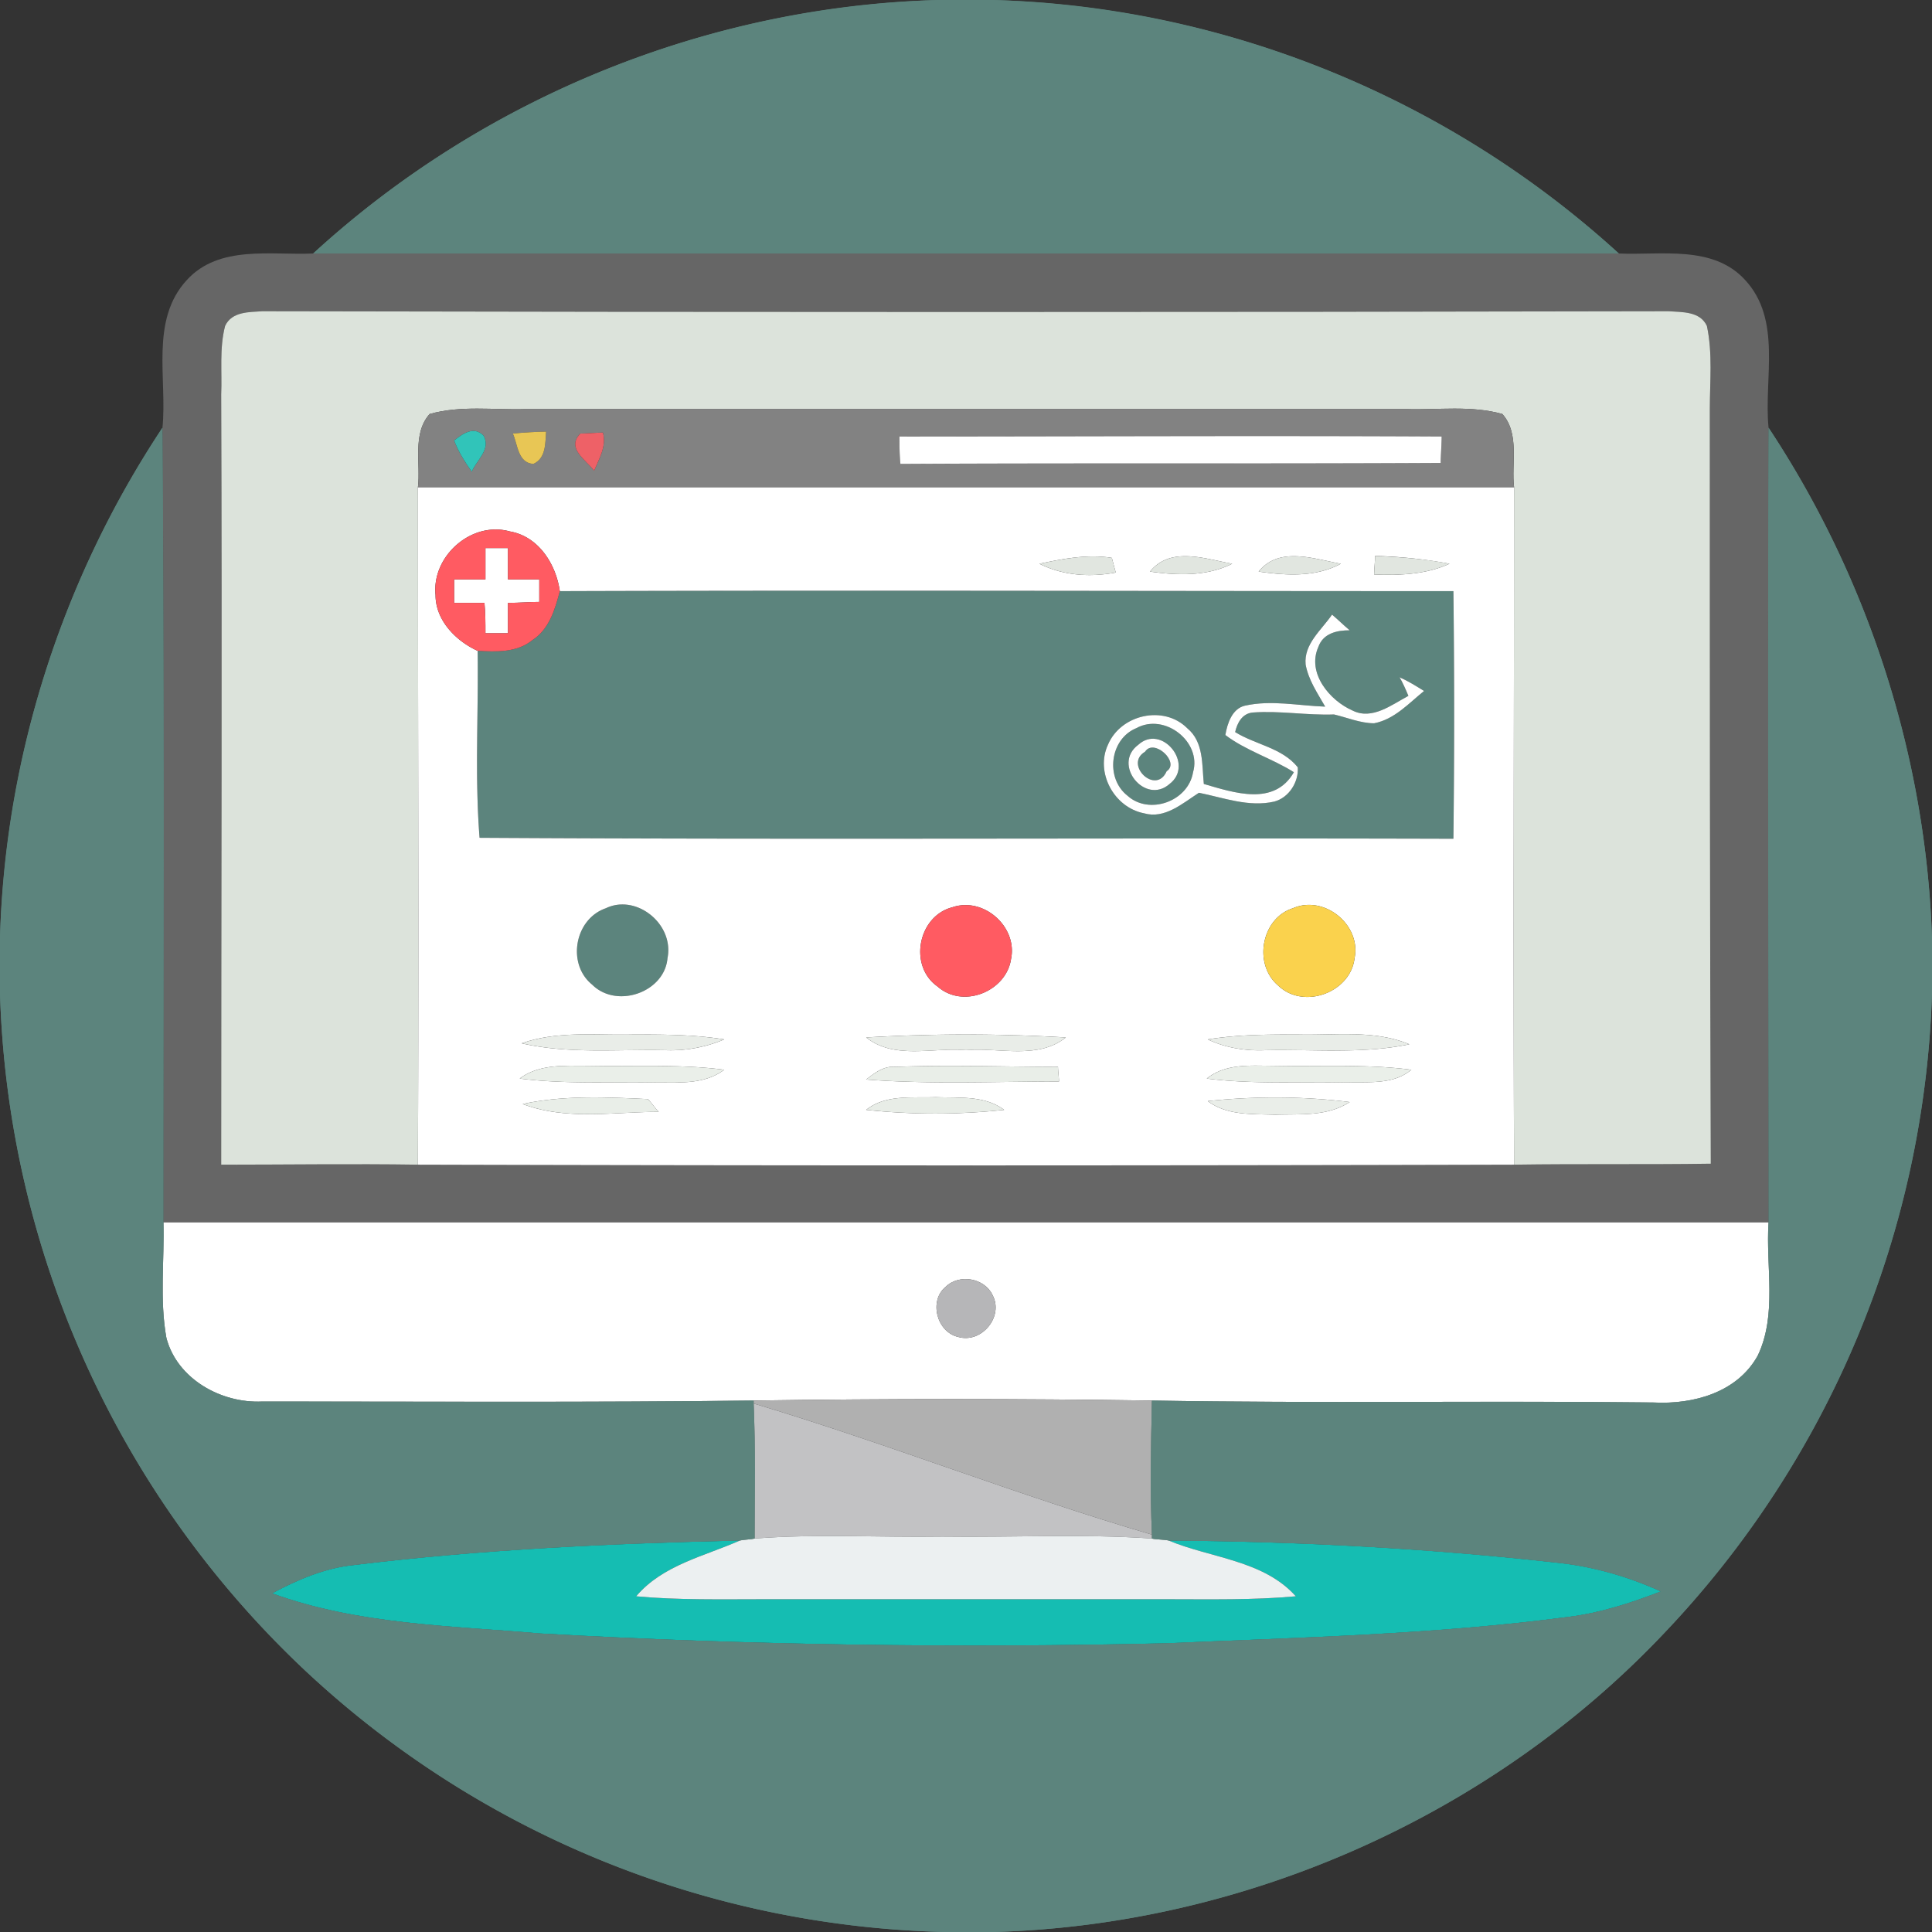 <svg xmlns="http://www.w3.org/2000/svg" width="200" height="200" fill-rule="evenodd" clip-rule="evenodd" image-rendering="optimizeQuality" shape-rendering="geometricPrecision" text-rendering="geometricPrecision" viewBox="0 0 19.74 19.74"><rect x="0" y="0" width="19.74" height="19.74" fill="#333333" stroke="none"/><defs><style>.fil0{fill:#5C847D}.fil7{fill:#fff}</style></defs><g id="Layer_x0020_1"><g id="_1712953563712"><g id="__x0023_21d0c3ff"><path d="M9.59 0h.55c2.36.06 4.66 1 6.4 2.59H3.2A9.909 9.909 0 0 1 9.59 0zM0 9.58c.05-1.85.64-3.67 1.66-5.21.02 2.71.01 5.41.01 8.12.01.39-.04.79.03 1.18.11.42.56.67.98.65 1.68 0 3.35.01 5.02-.01v.03c.02.46.01.92.01 1.38-.04.01-.11.01-.15.02-1.31.03-2.63.09-3.94.25-.3.03-.58.15-.84.29.88.32 1.82.33 2.74.41 2.13.12 4.27.15 6.4.1 1.37-.06 2.75-.09 4.11-.27.32-.04.63-.14.94-.26a3.45 3.45 0 0 0-1.03-.29c-1.33-.15-2.66-.22-4-.23-.04-.01-.13-.01-.17-.02v-.04c-.02-.45-.01-.91 0-1.37 1.71.03 3.42 0 5.13.02.4.02.85-.1 1.06-.48.2-.42.08-.91.11-1.36 0-2.71-.01-5.41 0-8.12 1.02 1.54 1.61 3.37 1.67 5.22v.56A9.938 9.938 0 0 1 17 16.69c-1.76 1.86-4.28 2.98-6.85 3.05h-.49a9.9 9.9 0 0 1-6.53-2.66A9.908 9.908 0 0 1 0 10.15v-.57z" class="fil0"/><path d="M5.72 6.04c3.04-.01 6.09 0 9.13 0 .01.84.01 1.69 0 2.53-3.31-.01-6.63.01-9.95-.01-.05-.63-.01-1.27-.02-1.91.19.01.4.02.56-.11.17-.11.23-.31.28-.5zm7.89.24c-.11.16-.29.3-.27.51.03.16.12.29.2.43-.28-.01-.55-.07-.82-.01-.13.03-.18.18-.2.3.21.16.48.24.7.38-.2.35-.61.21-.92.12-.02-.2 0-.43-.17-.57-.24-.24-.68-.14-.81.17-.13.28.06.64.37.7.21.06.39-.1.56-.21.25.05.51.15.77.09.15-.04.25-.2.24-.35-.16-.2-.43-.23-.64-.36.02-.09.07-.19.18-.2.28-.02.55.03.83.02.13.03.27.09.41.09.21-.04.36-.21.51-.33-.08-.05-.16-.1-.25-.14.03.05.07.14.09.19-.17.09-.37.25-.57.15-.23-.1-.47-.38-.35-.65.05-.14.19-.17.32-.17-.06-.05-.12-.11-.18-.16z" class="fil0"/><path d="M11.61 7.44c.29-.16.67.14.58.45-.05.3-.45.44-.67.24-.23-.18-.18-.58.09-.69zm.02.17c-.27.2.07.62.32.4.26-.2-.08-.62-.32-.4z" class="fil0"/><path d="M11.7 7.68c.09-.14.36.11.22.2-.11.25-.44-.07-.22-.2zm-5.51 1.6c.31-.15.7.16.63.51-.03.35-.52.52-.77.27-.26-.21-.18-.67.14-.78z" class="fil0"/></g><path id="__x0023_666666ff" fill="#666" d="M1.91 2.86c.33-.36.86-.25 1.29-.27h13.34c.43.02.96-.09 1.29.27.38.41.19 1.01.24 1.51-.01 2.71 0 5.41 0 8.12H1.67c0-2.71.01-5.41-.01-8.12.05-.5-.13-1.1.25-1.51zm.39.47c-.06.23-.03.47-.04.7.01 2.62 0 5.24 0 7.87.67 0 1.34-.01 2.01 0 3.73.01 7.47.01 11.2 0 .67-.01 1.34 0 2.01-.01-.01-2.57-.01-5.14-.01-7.71 0-.28.03-.57-.03-.85-.07-.15-.25-.14-.39-.15-4.79.01-9.58.01-14.37 0-.13.01-.31 0-.38.15z"/><path id="__x0023_dce3dbff" fill="#dce3db" d="M2.3 3.33c.07-.15.25-.14.38-.15 4.79.01 9.58.01 14.37 0 .14.01.32 0 .39.15.06.28.03.57.03.85 0 2.57 0 5.14.01 7.71-.67.01-1.34 0-2.01.01-.01-2.3 0-4.61 0-6.92-.03-.24.06-.55-.12-.75-.32-.09-.66-.04-.98-.05h-9c-.33.01-.66-.04-.98.05-.18.2-.09.51-.12.75 0 2.31.01 4.62 0 6.92-.67-.01-1.34 0-2.01 0 0-2.63.01-5.25 0-7.87.01-.23-.02-.47.04-.7z"/><path id="__x0023_828282ff" fill="#828282" d="M4.39 4.23c.32-.09.65-.04.98-.05h9c.32.01.66-.04.98.05.18.2.09.51.12.75H4.27c.03-.24-.06-.55.12-.75zm.25.27c.04.11.11.22.18.32.05-.12.2-.23.12-.37-.1-.1-.21-.02-.3.05zm.6-.07c.05.11.05.3.21.31.13-.06.12-.21.13-.33-.08 0-.25.01-.34.02zm.69 0c-.15.15.06.27.14.38.05-.12.13-.25.09-.39-.06 0-.18.01-.23.01zm3.26.03c0 .09 0 .18.01.28 1.84-.01 3.68 0 5.52-.01 0-.06.01-.2.01-.27-1.85-.01-3.7 0-5.54 0z"/><path id="__x0023_31c4b9ff" fill="#31c4b9" d="M4.64 4.5c.09-.07.2-.15.3-.05.08.14-.07.25-.12.37-.07-.1-.14-.21-.18-.32z"/><path id="__x0023_e8c655ff" fill="#e8c655" d="M5.24 4.43c.09-.01.26-.02.34-.02-.01.12 0 .27-.13.33-.16-.01-.16-.2-.21-.31z"/><path id="__x0023_ee6167ff" fill="#ee6167" d="M5.93 4.43c.05 0 .17-.01.23-.01.04.14-.04.27-.09.39-.08-.11-.29-.23-.14-.38z"/><g id="__x0023_ffffffff"><path d="M9.19 4.46c1.84 0 3.69-.01 5.54 0 0 .07-.01.21-.01.27-1.84.01-3.68 0-5.52.01-.01-.1-.01-.19-.01-.28zm-4.92.52h11.2c0 2.31-.01 4.62 0 6.92-3.73.01-7.47.01-11.2 0 .01-2.3 0-4.61 0-6.92zm.18 1.1c0 .26.21.47.43.57.01.64-.03 1.28.02 1.91 3.32.02 6.64 0 9.95.01.01-.84.01-1.69 0-2.53-3.04 0-6.09-.01-9.13 0-.04-.28-.22-.56-.51-.61-.39-.11-.8.25-.76.65zm6.17-.32c.24.12.51.14.78.09l-.04-.15c-.25-.04-.5.01-.74.06zm1.13.08c.28.04.58.05.84-.08-.28-.05-.63-.18-.84.08zm1.11 0c.28.04.58.06.84-.08-.28-.05-.63-.18-.84.08zm1.19-.16c0 .05-.01.14-.01.19.26.01.53 0 .77-.11a4.9 4.9 0 0 0-.76-.08zm-7.86 3.6c-.32.11-.4.57-.14.78.25.25.74.08.77-.27.07-.35-.32-.66-.63-.51zm3.54-.01c-.35.09-.45.6-.15.81.26.23.7.05.75-.28.07-.33-.28-.64-.6-.53zm3.48.01c-.32.1-.41.57-.15.79.26.25.74.07.78-.28.07-.34-.31-.65-.63-.51zm-7.88 1.38c.48.11.97.06 1.46.07.21.01.42-.03.61-.11-.31-.05-.62-.05-.93-.05-.38.01-.77-.04-1.14.09zm3.52-.06c.29.23.68.1 1.02.13.34-.03.73.1 1.02-.13-.68-.04-1.36-.04-2.04 0zm3.49.02c.19.09.4.12.6.11.49-.01.98.04 1.46-.06-.36-.15-.76-.09-1.14-.1-.31 0-.61 0-.92.05zm-7.03.4c.47.06.94.03 1.4.04.24 0 .49.02.69-.13-.46-.06-.93-.03-1.4-.04-.23 0-.49-.02-.69.13zm3.54.01c.65.05 1.31.02 1.97.02 0-.04-.01-.11-.01-.15-.55 0-1.1-.02-1.66 0-.12-.01-.21.06-.3.13zm3.48-.01c.47.06.94.03 1.4.04.24-.01.5.03.69-.13-.46-.06-.93-.03-1.39-.04-.24 0-.5-.03-.7.13zm-6.99.26c.45.17.93.08 1.39.08-.03-.03-.08-.1-.11-.13-.43-.02-.86-.04-1.28.05zm3.51.06c.47.05.94.05 1.41 0-.2-.15-.46-.12-.7-.13-.24.01-.51-.03-.71.13zm3.49-.09c.2.15.45.13.69.14.26-.01.53.02.76-.13-.48-.06-.97-.06-1.45-.01z" class="fil7"/><path d="M4.96 5.6h.23v.32h.32v.23c-.11 0-.21.01-.32.01v.31h-.23c0-.1 0-.21-.01-.31h-.31v-.24h.32V5.6zm8.65.68c.06.05.12.11.18.16-.13 0-.27.03-.32.17-.12.27.12.55.35.65.2.1.4-.06.57-.15-.02-.05-.06-.14-.09-.19.09.04.17.09.25.14-.15.12-.3.29-.51.33-.14 0-.28-.06-.41-.09-.28.01-.55-.04-.83-.02-.11.01-.16.11-.18.2.21.13.48.16.64.36.01.15-.09.31-.24.35-.26.06-.52-.04-.77-.09-.17.11-.35.27-.56.21-.31-.06-.5-.42-.37-.7.13-.31.57-.41.81-.17.17.14.15.37.17.57.31.09.72.23.92-.12-.22-.14-.49-.22-.7-.38.02-.12.07-.27.2-.3.27-.06.54 0 .82.01-.08-.14-.17-.27-.2-.43-.02-.21.16-.35.27-.51zm-2 1.16c-.27.11-.32.51-.09.69.22.2.62.06.67-.24.09-.31-.29-.61-.58-.45z" class="fil7"/><path d="M11.63 7.61c.24-.22.58.2.32.4-.25.22-.59-.2-.32-.4zm.07.07c-.22.13.11.45.22.2.14-.09-.13-.34-.22-.2zM1.67 12.49h16.4c-.03.45.09.94-.11 1.36-.21.38-.66.5-1.06.48-1.71-.02-3.42.01-5.13-.02-1.36-.02-2.71-.02-4.07 0-1.67.02-3.34.01-5.02.01-.42.02-.87-.23-.98-.65-.07-.39-.02-.79-.03-1.18zm7.99.66c-.17.14-.09.46.13.51.24.07.47-.21.35-.43-.08-.17-.34-.22-.48-.08z" class="fil7"/></g><path d="M4.45 6.08c-.04-.4.37-.76.76-.65.29.05.47.33.51.61-.05.19-.11.39-.28.5-.16.13-.37.12-.56.11-.22-.1-.43-.31-.43-.57zm.51-.48v.32h-.32v.24h.31c.01.1.01.21.01.31h.23v-.31c.11 0 .21-.01.32-.01v-.23h-.32V5.6h-.23zm4.77 3.67c.32-.11.67.2.6.53-.05.33-.49.51-.75.28-.3-.21-.2-.72.15-.81z" fill="#ff5b62" id="__x0023_ff5b62ff"/><path d="M10.62 5.76c.24-.05.49-.1.74-.06l.04.15c-.27.05-.54.03-.78-.09zm1.13.08c.21-.26.56-.13.84-.08-.26.13-.56.12-.84.08zm1.11 0c.21-.26.56-.13.84-.08-.26.14-.56.12-.84.08zm1.19-.16c.25.01.51.03.76.08-.24.11-.51.12-.77.11 0-.05.01-.14.01-.19z" fill="#e1e6e0" id="__x0023_e1e6e0ff"/><path id="__x0023_fad24dff" fill="#fad24d" d="M13.21 9.28c.32-.14.7.17.63.51-.04.35-.52.53-.78.28-.26-.22-.17-.69.15-.79z"/><path d="M5.33 10.66c.37-.13.76-.08 1.14-.09.31 0 .62 0 .93.05-.19.08-.4.12-.61.11-.49-.01-.98.04-1.46-.07zm3.52-.06c.68-.04 1.36-.04 2.04 0-.29.23-.68.1-1.02.13-.34-.03-.73.1-1.02-.13zm3.49.02c.31-.05.61-.05.92-.05.38.01.78-.05 1.14.1-.48.1-.97.05-1.46.06-.2.01-.41-.02-.6-.11z" fill="#e9ede8" id="__x0023_e9ede8ff"/><path d="M5.31 11.02c.2-.15.46-.13.69-.13.47.01.94-.02 1.4.04-.2.15-.45.13-.69.13-.46-.01-.93.02-1.4-.04zm7.02 0c.2-.16.46-.13.7-.13.46.01.93-.02 1.39.04-.19.16-.45.12-.69.13-.46-.01-.93.02-1.4-.04z" fill="#eaefe9" id="__x0023_eaefe9ff"/><path d="M8.85 11.03c.09-.07.18-.14.3-.13.56-.02 1.11 0 1.66 0 0 .04.01.11.01.15-.66 0-1.32.03-1.97-.02zm-3.51.25c.42-.09.85-.07 1.28-.05.03.03.08.1.11.13-.46 0-.94.09-1.39-.08z" fill="#e9eee8" id="__x0023_e9eee8ff"/><path id="__x0023_e8ede7ff" fill="#e8ede7" d="M8.85 11.34c.2-.16.47-.12.71-.13.24.01.5-.02.7.13-.47.05-.94.05-1.41 0z"/><path id="__x0023_eaeee9ff" fill="#eaeee9" d="M12.34 11.25c.48-.05.97-.05 1.45.01-.23.15-.5.12-.76.13-.24-.01-.49.01-.69-.14z"/><path id="__x0023_b6b6b8ff" fill="#b6b6b8" d="M9.66 13.15c.14-.14.4-.09.48.08.12.22-.11.5-.35.43-.22-.05-.3-.37-.13-.51z"/><path id="__x0023_b0b0b0ff" fill="#b0b0b0" d="M7.7 14.31c1.36-.02 2.71-.02 4.07 0-.01.46-.02.92 0 1.37-1.37-.4-2.7-.93-4.07-1.34v-.03z"/><path id="__x0023_c2c2c4ff" fill="#c2c2c4" d="M7.7 14.34c1.37.41 2.7.94 4.07 1.34v.04c-.71-.05-1.43-.01-2.14-.02-.64.01-1.28-.03-1.92.02 0-.46.01-.92-.01-1.38z"/><path id="__x0023_15bdb2ff" fill="#15bdb2" d="M3.62 15.99c1.31-.16 2.63-.22 3.94-.25-.36.16-.79.25-1.06.57.43.04.87.03 1.31.03h4.11c.44 0 .88.01 1.32-.03-.33-.37-.87-.39-1.3-.57 1.34.01 2.67.08 4 .23.35.04.7.14 1.03.29-.31.12-.62.22-.94.26-1.36.18-2.74.21-4.11.27-2.13.05-4.27.02-6.4-.1-.92-.08-1.86-.09-2.74-.41.26-.14.54-.26.84-.29z"/><path id="__x0023_ecf0f1ff" fill="#ecf0f1" d="M7.56 15.74c.04-.01.11-.01.15-.02.64-.05 1.28-.01 1.92-.02.71.01 1.43-.03 2.14.02.04.01.13.01.17.02.43.18.97.2 1.3.57-.44.04-.88.03-1.32.03H7.81c-.44 0-.88.01-1.31-.03.27-.32.7-.41 1.06-.57z"/><path fill="#5C847D" d="M1.67 12.49c0-2.71.01-5.41-.01-8.12A9.978 9.978 0 0 0 0 9.58v.57a9.908 9.908 0 0 0 3.13 6.93 9.9 9.9 0 0 0 6.53 2.66h.49c2.57-.07 5.09-1.19 6.85-3.05a9.938 9.938 0 0 0 2.74-6.54v-.56c-.06-1.85-.65-3.68-1.67-5.22-.01 2.71 0 5.41 0 8.12-.03.45.09.94-.11 1.36-.21.38-.66.5-1.06.48-1.71-.02-3.42.01-5.13-.02-.01.46-.02.92 0 1.37v.04c.04.01.13.01.17.02 1.34.01 2.67.08 4 .23.35.04.7.14 1.03.29-.31.12-.62.22-.94.26-1.36.18-2.74.21-4.11.27-2.13.05-4.27.02-6.4-.1-.92-.08-1.86-.09-2.74-.41.26-.14.54-.26.84-.29 1.31-.16 2.63-.22 3.94-.25.04-.01.11-.01.15-.02 0-.46.01-.92-.01-1.38v-.03c-1.67.02-3.34.01-5.02.01-.42.02-.87-.23-.98-.65-.07-.39-.02-.79-.03-1.18zm1.53-9.9h13.34A9.935 9.935 0 0 0 10.14 0h-.55C7.24.06 4.93 1 3.2 2.59z"/></g></g></svg>